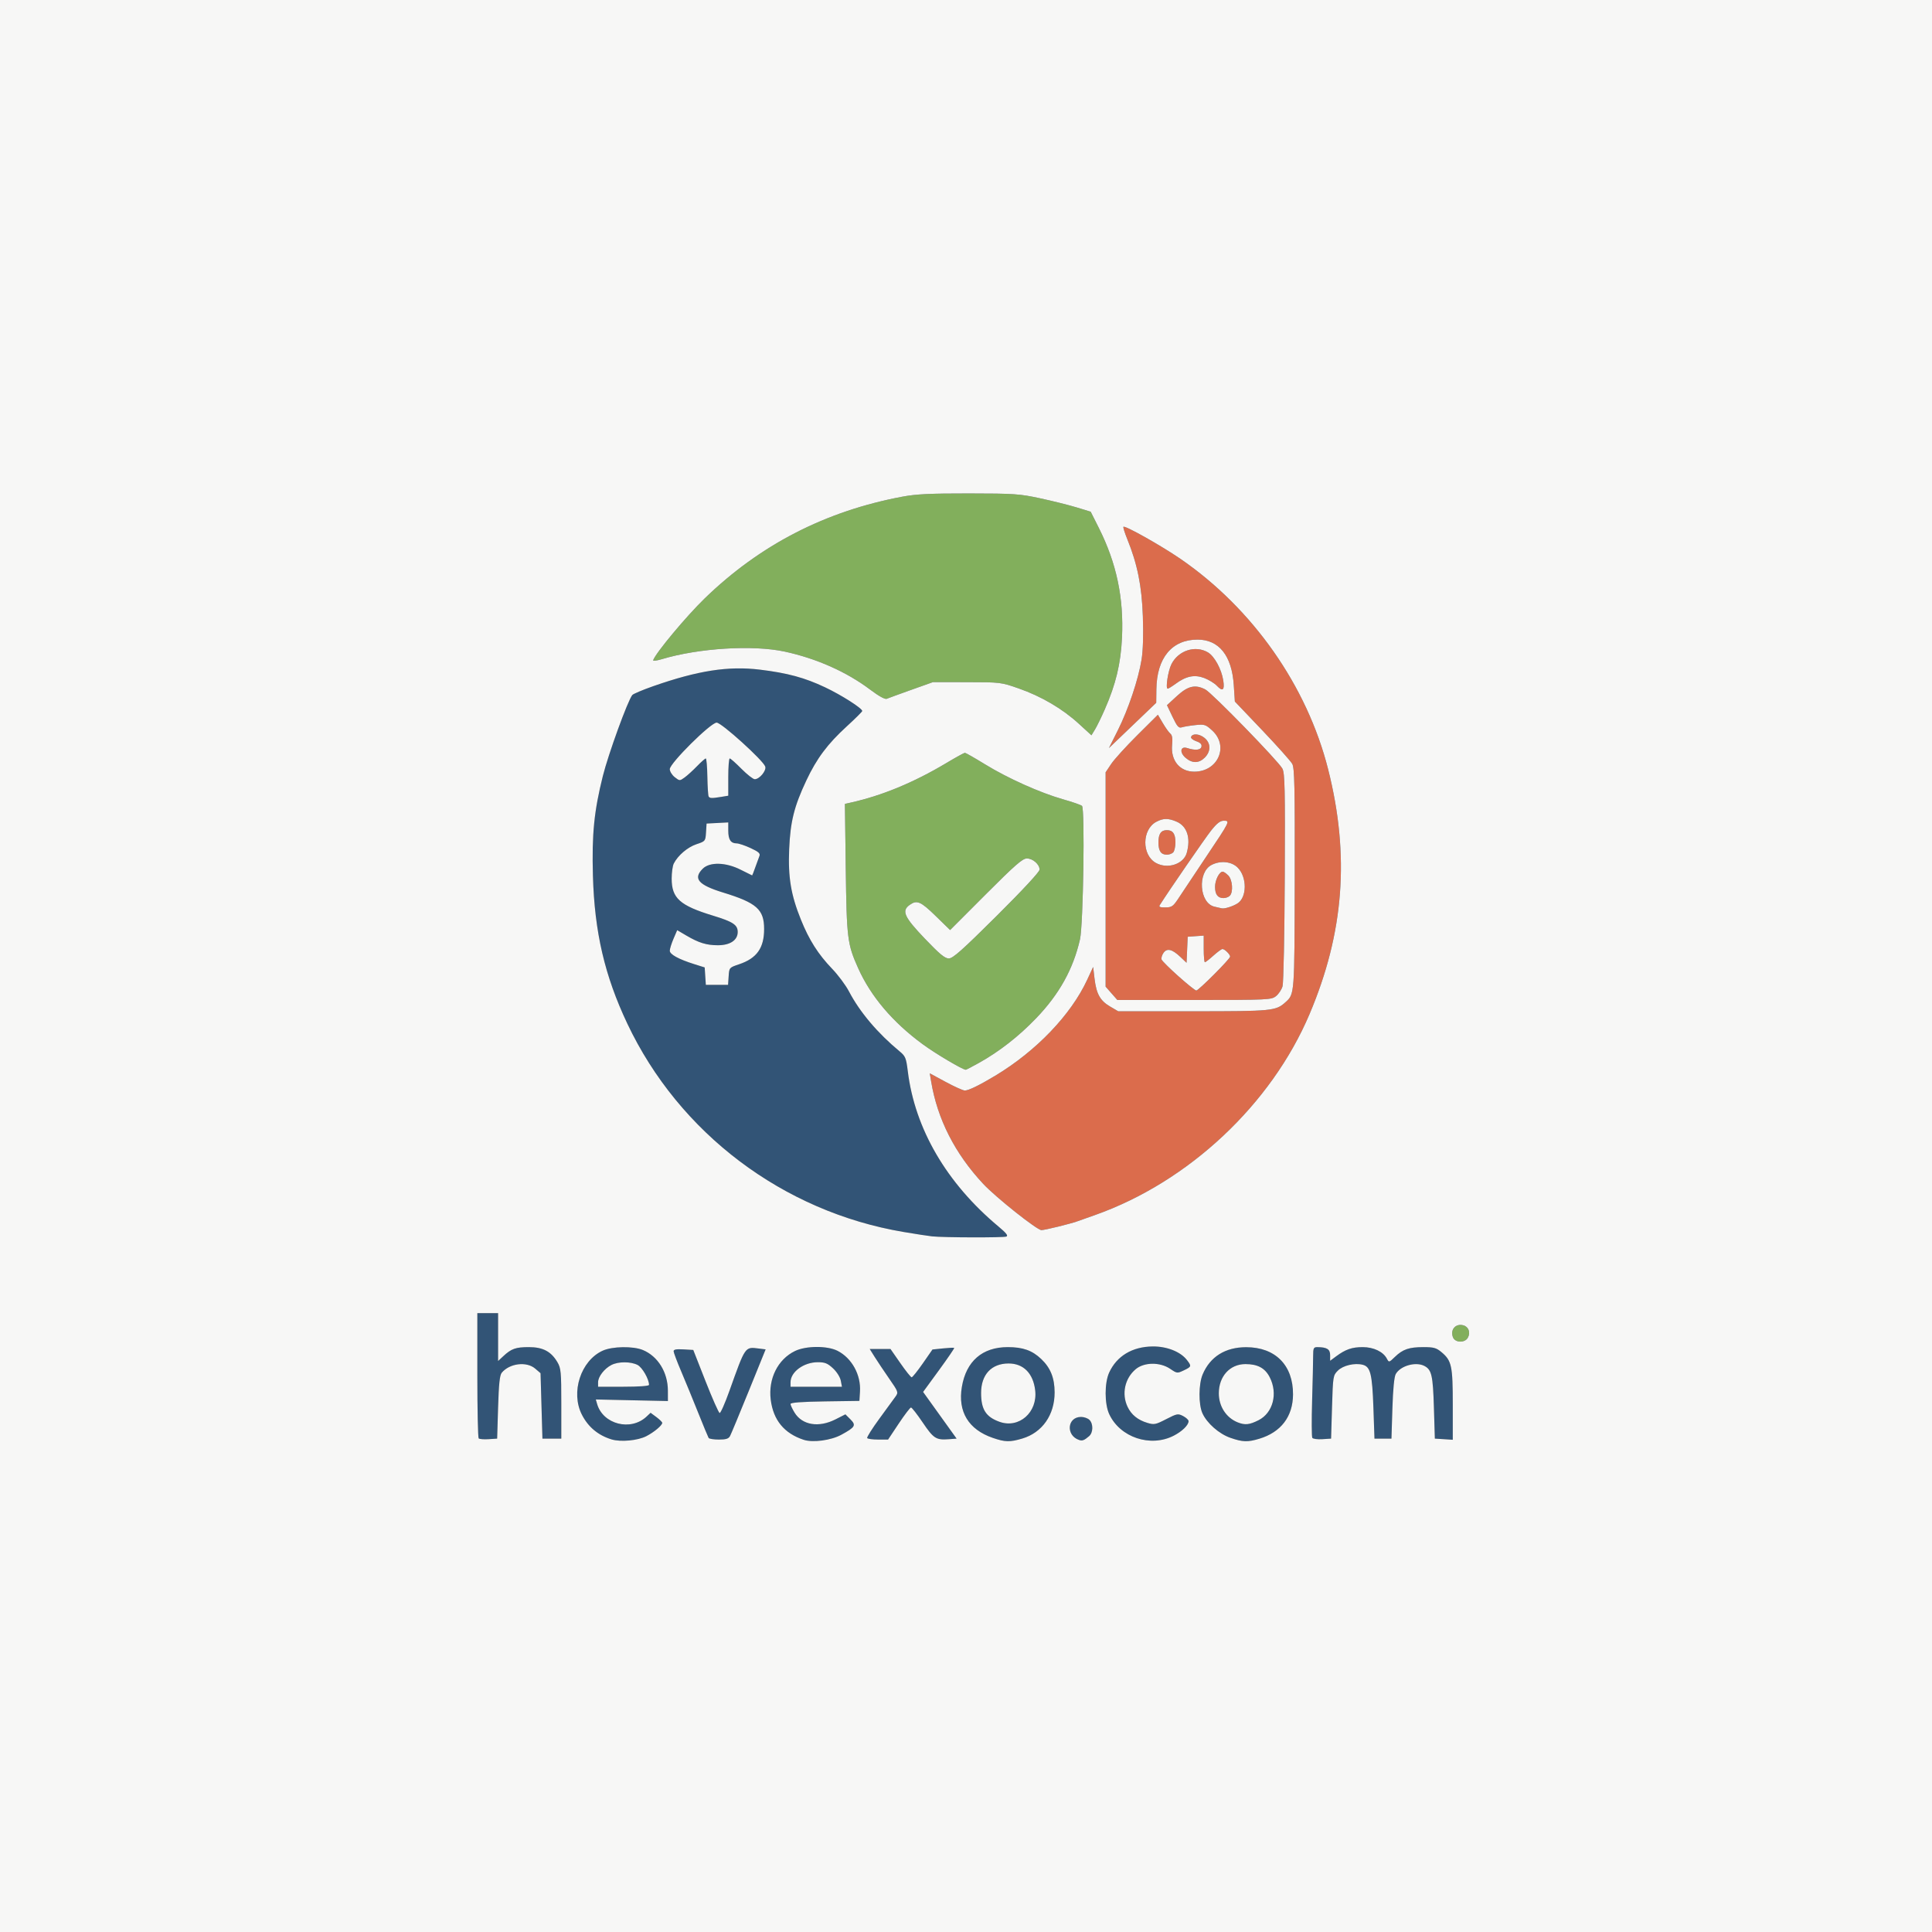 <svg xmlns="http://www.w3.org/2000/svg" width="1024" height="1024" viewBox="0 0 1024 1024">
<rect x="0" y="0" width="1024" height="1024" fill="#333333" stroke="none"/>
<g>
<path d="M 533.37 655.41 C531.75,656.03 499.97,655.95 494.00,655.30 C492.08,655.10 485.30,654.05 478.94,652.98 C415.07,642.22 359.96,600.65 332.47,542.50 C320.47,517.12 315.09,493.97 314.26,464.08 C313.65,442.18 314.88,429.84 319.52,411.31 C322.44,399.64 332.71,371.38 335.13,368.38 C335.62,367.77 340.63,365.65 346.26,363.68 C369.96,355.40 386.04,352.90 402.71,354.92 C417.40,356.70 426.53,359.18 437.35,364.31 C446.02,368.41 457.00,375.42 457.00,376.84 C457.00,377.20 453.33,380.86 448.84,384.96 C438.62,394.31 432.89,401.97 427.37,413.69 C420.92,427.38 418.90,435.46 418.28,450.07 C417.65,464.98 419.19,474.27 424.50,487.43 C428.86,498.24 433.62,505.74 441.05,513.48 C444.24,516.80 448.27,522.21 449.99,525.51 C455.72,536.44 465.18,547.63 476.85,557.27 C479.89,559.79 480.28,560.74 481.15,567.77 C484.91,598.34 501.71,627.11 529.20,650.07 C533.39,653.57 534.49,654.98 533.37,655.41 ZM 373.80 517.38 L 374.11 522.00 L 385.89 522.00 L 386.20 517.43 C386.50,512.87 386.52,512.84 391.78,511.07 C401.14,507.91 405.00,502.46 405.00,492.40 C405.00,482.03 401.06,478.52 383.28,473.07 C370.11,469.03 367.23,465.68 372.45,460.45 C376.16,456.75 384.71,456.98 392.61,460.99 C395.85,462.63 398.57,463.98 398.66,463.99 C398.74,463.99 399.48,462.09 400.30,459.75 C401.12,457.41 402.11,454.71 402.50,453.75 C403.07,452.35 402.15,451.51 397.86,449.51 C394.91,448.14 391.58,447.02 390.45,447.01 C387.30,446.99 386.00,445.02 386.00,440.25 L 386.00 435.90 L 374.50 436.50 L 374.20 441.19 C373.90,445.82 373.84,445.89 369.12,447.46 C364.44,449.02 359.34,453.36 357.12,457.68 C356.50,458.89 356.00,462.49 356.00,465.68 C356.01,476.10 360.32,479.95 378.00,485.34 C388.51,488.55 391.00,490.20 391.00,493.98 C391.00,498.31 386.98,501.00 380.51,501.00 C374.46,501.00 370.37,499.74 363.71,495.82 L 358.93 493.01 L 356.96 497.59 C355.88,500.11 355.00,502.95 355.00,503.90 C355.00,505.85 359.64,508.39 368.00,511.03 L 373.50 512.76 ZM 667.44 762.57 C661.29,764.42 658.67,764.34 652.17,762.09 C646.14,760.01 639.65,754.30 637.29,749.00 C635.20,744.32 635.27,733.60 637.42,728.50 C641.38,719.08 649.43,714.04 660.50,714.04 C675.94,714.04 685.42,723.61 685.33,739.10 C685.26,750.82 678.95,759.10 667.44,762.57 ZM 541.83 762.46 C535.22,764.42 532.74,764.36 526.15,762.09 C513.32,757.66 507.61,748.24 509.80,735.13 C512.08,721.44 520.66,714.00 534.15,714.00 C542.17,714.00 547.07,715.74 551.87,720.30 C556.80,724.98 558.95,730.35 558.97,738.00 C558.99,749.92 552.41,759.32 541.83,762.46 ZM 706.00 745.77 L 705.50 762.50 L 700.84 762.80 C698.28,762.97 695.90,762.64 695.55,762.08 C695.20,761.51 695.15,752.60 695.45,742.27 C695.75,731.95 695.99,721.36 695.99,718.75 C696.00,714.49 696.23,714.00 698.25,714.01 C703.29,714.04 705.00,715.12 705.00,718.24 L 705.00 721.24 L 708.25 718.83 C713.21,715.17 716.60,714.00 722.30,714.00 C728.02,714.01 733.08,716.41 735.03,720.05 C736.18,722.21 736.19,722.21 739.34,719.17 C743.53,715.13 746.85,714.00 754.49,714.00 C759.94,714.00 761.31,714.39 764.06,716.70 C769.42,721.22 770.00,723.91 770.00,744.52 L 770.00 763.11 L 765.25 762.80 L 760.50 762.50 L 760.00 746.00 C759.49,729.04 758.81,726.04 755.04,724.02 C750.46,721.57 742.31,723.83 739.78,728.26 C738.96,729.70 738.32,736.20 738.00,746.50 L 737.50 762.50 L 728.50 762.50 L 727.93 746.00 C727.31,728.23 726.35,724.38 722.27,723.35 C717.96,722.27 711.83,723.71 709.10,726.45 C706.56,728.98 706.49,729.40 706.00,745.77 ZM 445.90 760.46 C440.45,763.43 430.84,764.72 425.99,763.13 C415.64,759.73 409.86,752.70 408.50,741.86 C407.12,730.78 412.26,720.47 421.36,716.07 C427.18,713.25 438.50,713.20 443.91,715.96 C451.49,719.82 456.37,728.69 455.81,737.56 L 455.50 742.50 L 437.25 742.77 C424.71,742.96 419.00,743.39 419.00,744.15 C419.00,744.76 419.97,746.83 421.15,748.75 C425.24,755.36 433.93,756.79 442.78,752.32 L 448.08 749.63 L 450.71 752.26 C453.89,755.43 453.31,756.43 445.90,760.46 ZM 342.57 761.20 C338.00,763.55 328.97,764.39 324.12,762.91 C317.02,760.74 311.73,756.33 308.40,749.78 C302.37,737.94 307.84,721.16 319.44,715.89 C324.56,713.56 335.60,713.39 340.77,715.55 C348.74,718.88 353.97,727.38 353.99,737.04 L 354.00 742.58 L 334.89 742.17 L 315.79 741.75 L 316.48 744.13 C319.61,754.93 334.29,758.69 342.66,750.84 L 344.83 748.81 L 347.91 751.09 C349.61,752.35 351.00,753.72 351.00,754.15 C351.00,755.47 346.68,759.08 342.57,761.20 ZM 264.00 745.90 L 263.50 762.50 L 258.96 762.80 C256.47,762.96 254.10,762.77 253.71,762.38 C253.32,761.99 253.00,746.89 253.00,728.83 L 253.00 696.00 L 264.00 696.00 L 264.00 721.37 L 266.75 718.81 C271.01,714.83 273.36,714.00 280.29,714.00 C287.75,714.00 292.09,716.29 295.45,722.00 C297.32,725.19 297.50,727.14 297.50,744.00 L 297.50 762.50 L 287.50 762.50 L 287.00 745.16 L 286.50 727.82 L 283.69 725.41 C279.10,721.46 270.11,722.56 265.93,727.58 C264.87,728.86 264.37,733.58 264.00,745.90 ZM 476.36 754.50 L 470.70 763.00 L 465.41 763.00 C462.50,763.00 459.90,762.64 459.63,762.21 C459.36,761.77 462.26,757.16 466.07,751.96 C469.89,746.76 473.75,741.46 474.65,740.20 C476.24,737.98 476.13,737.66 471.29,730.70 C468.54,726.74 465.10,721.59 463.63,719.25 L 460.97 715.00 L 471.98 715.00 L 477.20 722.50 C480.06,726.62 482.76,730.00 483.20,730.00 C483.63,730.00 486.29,726.68 489.11,722.63 L 494.23 715.26 L 499.83 714.68 C502.91,714.36 505.58,714.24 505.75,714.42 C505.92,714.59 502.29,719.91 497.67,726.24 L 489.26 737.76 L 507.02 762.50 L 502.84 762.82 C496.16,763.32 494.81,762.45 489.09,754.00 C486.12,749.60 483.31,746.00 482.85,746.00 C482.39,746.00 479.47,749.83 476.36,754.50 ZM 622.05 760.97 C609.72,767.26 593.63,761.86 587.90,749.50 C585.39,744.10 585.38,732.94 587.88,727.50 C591.92,718.69 600.16,713.75 610.98,713.65 C618.41,713.58 625.60,716.40 629.00,720.72 C631.65,724.10 631.58,724.35 627.45,726.32 C623.99,727.97 623.83,727.96 620.22,725.51 C614.84,721.85 606.41,721.94 601.94,725.70 C596.17,730.56 594.38,738.79 597.63,745.63 C599.63,749.85 603.07,752.64 608.15,754.16 C611.71,755.23 612.51,755.07 618.11,752.18 C623.86,749.22 624.35,749.13 627.10,750.55 C628.69,751.38 629.99,752.60 629.97,753.28 C629.91,755.40 626.52,758.69 622.05,760.97 ZM 386.92 761.15 C386.16,762.56 384.78,763.00 381.02,763.00 C378.33,763.00 375.88,762.61 375.59,762.14 C375.30,761.67 372.83,755.71 370.10,748.89 C367.38,742.08 363.33,732.22 361.11,727.00 C358.88,721.78 357.05,716.91 357.03,716.20 C357.01,715.25 358.43,714.98 362.22,715.20 L 367.44 715.50 L 373.97 732.12 C377.56,741.26 380.92,748.82 381.42,748.93 C381.93,749.04 384.25,743.81 386.57,737.31 C392.57,720.52 394.19,715.74 397.15,714.68 C398.33,714.27 399.71,714.44 401.67,714.68 C401.82,714.70 401.99,714.72 402.15,714.74 L 405.80 715.20 L 396.86 737.25 C391.94,749.37 387.47,760.13 386.92,761.15 ZM 375.60 422.17 C376.21,423.15 377.25,423.18 382.25,422.36 L 386.00 421.74 L 386.00 411.87 C386.00,406.44 386.35,402.00 386.78,402.00 C387.22,402.00 390.01,404.48 393.00,407.50 C395.99,410.52 399.16,413.00 400.04,413.00 C402.53,413.00 406.29,408.48 405.60,406.31 C404.57,403.06 382.40,383.00 379.84,383.00 C376.70,383.00 355.00,404.54 355.00,407.66 C355.00,408.87 356.18,410.78 357.62,411.91 C360.20,413.94 360.27,413.95 362.87,412.07 C364.31,411.02 367.28,408.33 369.45,406.08 C371.63,403.84 373.71,402.00 374.08,402.00 C374.45,402.00 374.83,406.35 374.92,411.67 C375.01,416.98 375.32,421.71 375.60,422.17 ZM 529.74 753.58 C540.11,757.31 550.05,748.55 548.67,736.90 C547.60,727.87 542.44,722.66 534.56,722.67 C525.49,722.68 520.01,728.57 520.00,738.30 C520.00,747.01 522.53,750.99 529.74,753.58 ZM 656.00 753.88 C659.88,755.42 662.21,755.18 667.04,752.75 C674.73,748.87 677.40,738.63 672.99,729.98 C670.51,725.12 666.61,723.00 660.13,723.00 C651.89,723.00 646.00,729.46 646.00,738.50 C646.00,745.42 649.92,751.45 656.00,753.88 ZM 419.00 732.63 L 419.00 735.00 L 446.25 735.00 L 445.63 731.75 C445.27,729.89 443.52,727.11 441.52,725.25 C438.64,722.57 437.23,722.00 433.47,722.00 C426.00,722.00 419.00,727.14 419.00,732.63 ZM 317.00 732.63 L 317.00 735.00 L 330.50 735.00 C338.65,735.00 344.00,734.61 344.00,734.02 C344.00,730.97 340.42,724.75 337.93,723.46 C334.29,721.58 327.69,721.59 324.04,723.48 C320.27,725.43 317.00,729.68 317.00,732.63 ZM 577.25 761.19 C574.69,763.39 573.67,763.79 572.00,763.23 C564.80,760.86 565.60,751.00 573.00,751.00 C574.57,751.00 576.56,751.71 577.43,752.57 C579.52,754.66 579.43,759.32 577.25,761.19 Z" fill="rgb(50,84,118)"/>
<path d="M 585.55 376.02 C583.73,380.17 581.39,384.96 580.36,386.65 L 578.49 389.72 L 571.76 383.56 C563.10,375.64 551.96,369.09 540.00,364.91 C530.61,361.62 530.29,361.58 512.50,361.56 L 494.50 361.53 L 483.00 365.63 C476.67,367.89 470.83,370.02 470.00,370.37 C469.06,370.78 465.76,368.95 461.10,365.44 C448.66,356.08 432.83,349.04 416.00,345.38 C399.11,341.71 370.30,343.49 350.60,349.42 C348.01,350.20 346.03,350.43 346.19,349.94 C347.50,346.11 363.70,326.68 373.53,317.15 C402.84,288.75 437.43,270.94 478.11,263.28 C485.60,261.87 492.77,261.52 513.50,261.54 C537.66,261.57 540.35,261.75 551.50,264.16 C558.10,265.58 566.78,267.76 570.80,268.99 L 578.09 271.22 L 582.44 279.87 C591.79,298.50 595.68,316.95 594.68,338.00 C594.02,351.81 591.41,362.69 585.55,376.02 ZM 518.90 563.33 C515.28,565.35 512.13,567.00 511.90,566.99 C510.19,566.97 495.92,558.51 489.00,553.43 C473.14,541.78 461.57,528.14 454.86,513.19 C449.12,500.40 448.76,497.48 448.27,460.29 L 447.82 426.08 L 450.66 425.45 C467.29,421.78 484.16,414.82 501.39,404.54 C506.49,401.49 511.01,399.00 511.42,399.00 C511.82,399.00 516.60,401.73 522.04,405.07 C534.10,412.49 551.28,420.19 563.44,423.65 C568.42,425.06 572.94,426.63 573.48,427.14 C575.08,428.64 574.16,490.17 572.42,497.85 C568.84,513.63 561.42,526.97 549.09,539.78 C539.90,549.34 529.55,557.41 518.90,563.33 ZM 490.11 497.42 C498.03,505.71 500.79,508.00 502.89,508.00 C505.05,508.00 510.01,503.59 528.29,485.42 C542.16,471.62 551.00,462.09 551.00,460.92 C551.00,458.13 547.43,455.00 544.24,455.00 C541.99,455.00 537.98,458.50 522.53,473.97 L 503.58 492.94 L 495.91 485.47 C487.98,477.75 486.01,476.90 482.22,479.56 C477.71,482.72 479.13,485.91 490.11,497.42 ZM 778.02 708.96 C776.45,711.90 771.22,711.76 770.09,708.75 C768.58,704.77 771.45,701.40 775.49,702.41 C778.35,703.12 779.52,706.16 778.02,708.96 Z" fill="rgb(130,175,92)"/>
<path d="M 561.00 650.10 C556.88,651.13 552.82,651.98 551.99,651.99 C549.69,652.01 527.86,634.68 521.15,627.50 C506.15,611.46 496.84,593.17 493.52,573.19 L 492.80 568.88 L 501.23 573.44 C505.87,575.95 510.43,578.00 511.37,578.00 C513.36,578.00 519.04,575.24 527.50,570.15 C549.19,557.11 567.61,537.89 576.23,519.32 L 579.39 512.50 L 580.12 518.66 C581.09,526.79 583.09,530.38 588.34,533.46 L 592.68 536.00 L 632.37 536.00 C674.30,536.00 676.24,535.81 681.32,531.21 C686.17,526.82 686.11,527.61 686.24,465.68 C686.34,416.93 686.13,407.08 684.93,404.88 C684.14,403.44 676.97,395.41 669.00,387.04 L 654.50 371.82 L 653.93 363.12 C652.90,347.52 646.11,339.00 634.72,339.00 C621.16,339.00 613.12,348.69 612.91,365.29 L 612.82 372.50 L 600.28 384.50 L 587.75 396.50 L 592.46 387.10 C598.03,375.98 603.35,360.15 605.05,349.60 C605.83,344.76 606.08,336.54 605.74,326.77 C605.18,310.54 602.85,298.98 597.50,285.80 C596.13,282.42 595.20,279.46 595.45,279.22 C596.27,278.40 615.33,289.12 625.58,296.15 C663.98,322.51 692.77,363.53 703.95,407.79 C715.47,453.45 712.36,494.39 694.08,537.50 C673.80,585.33 629.97,626.41 580.50,643.96 C575.55,645.71 570.83,647.39 570.00,647.68 C569.17,647.97 565.12,649.06 561.00,650.10 ZM 676.29 527.98 C673.82,529.93 672.32,530.00 632.97,530.00 L 592.21 530.00 L 589.10 526.47 L 586.00 522.93 L 586.00 409.34 L 588.95 404.92 C590.57,402.49 596.81,395.62 602.81,389.66 L 613.71 378.83 L 616.30 383.24 C617.72,385.67 619.52,388.19 620.30,388.83 C621.29,389.65 621.57,391.43 621.24,394.83 C620.45,403.12 625.32,409.00 632.98,409.00 C645.60,409.00 651.50,395.43 642.49,387.17 C639.03,384.00 638.43,383.81 633.64,384.30 C630.81,384.59 627.58,385.12 626.46,385.48 C624.73,386.02 623.98,385.19 621.47,379.94 L 618.52 373.76 L 623.83 368.88 C629.64,363.54 633.49,362.65 638.84,365.42 C642.36,367.24 677.72,403.56 679.70,407.39 C680.99,409.88 681.16,417.98 680.95,464.89 C680.82,494.93 680.29,520.96 679.78,522.73 C679.27,524.51 677.70,526.88 676.29,527.98 ZM 624.63 517.47 C629.27,521.61 633.51,525.00 634.06,525.00 C635.27,525.00 652.00,508.24 652.00,507.02 C652.00,505.86 649.11,503.00 647.93,503.00 C647.42,503.00 645.26,504.58 643.13,506.50 C641.00,508.42 638.97,510.00 638.63,510.00 C638.28,510.00 638.00,506.82 638.00,502.94 L 638.00 495.89 L 629.50 496.50 L 629.20 503.40 L 628.90 510.30 L 625.70 507.26 C621.25,503.03 618.55,502.38 616.66,505.07 C615.83,506.26 615.39,507.84 615.67,508.59 C615.96,509.33 619.99,513.33 624.63,517.47 ZM 612.76 457.43 C618.92,460.78 627.35,457.99 629.00,452.06 C631.23,444.04 629.15,437.80 623.47,435.42 C619.12,433.60 616.62,433.63 612.97,435.52 C605.17,439.55 605.04,453.24 612.76,457.43 ZM 647.50 481.43 C648.93,481.80 653.26,480.47 655.85,478.87 C660.97,475.70 661.05,464.90 656.00,459.85 C652.74,456.58 646.88,455.98 642.15,458.43 C634.52,462.37 635.69,478.79 643.72,480.56 C645.25,480.90 646.95,481.29 647.50,481.43 ZM 648.36 360.69 C649.15,365.81 648.04,366.73 644.99,363.49 C643.73,362.15 640.73,360.30 638.32,359.38 C633.16,357.41 628.66,358.32 623.04,362.47 C621.15,363.86 619.29,365.00 618.91,365.00 C617.64,365.00 619.09,355.59 620.90,352.00 C624.57,344.76 633.52,341.86 640.19,345.75 C643.67,347.78 647.43,354.66 648.36,360.69 ZM 614.70 479.73 C614.10,480.68 614.87,480.99 617.70,480.96 C621.17,480.92 621.80,480.45 625.00,475.56 C626.92,472.61 633.34,462.98 639.26,454.15 C652.02,435.13 652.08,435.00 648.63,435.00 C646.71,435.00 644.98,436.35 641.88,440.25 C638.66,444.32 619.23,472.53 614.70,479.73 ZM 638.55 401.55 C635.46,404.63 631.89,404.67 628.39,401.66 C625.04,398.78 625.63,395.33 629.26,396.49 C633.56,397.87 636.43,397.58 636.80,395.73 C637.05,394.48 636.22,393.62 634.03,392.86 C632.31,392.26 631.08,391.26 631.28,390.64 C631.94,388.64 635.53,388.84 638.31,391.03 C641.81,393.78 641.91,398.18 638.55,401.55 ZM 621.80 451.80 C621.14,452.46 619.66,453.00 618.50,453.00 C615.35,453.00 614.00,451.05 614.00,446.50 C614.00,441.95 615.35,440.00 618.50,440.00 C621.65,440.00 623.00,441.95 623.00,446.50 C623.00,448.76 622.46,451.14 621.80,451.80 ZM 651.80 474.80 C651.14,475.46 649.66,476.00 648.50,476.00 C645.44,476.00 644.00,474.08 644.00,470.02 C644.00,466.46 646.26,462.00 648.06,462.00 C648.58,462.00 649.90,462.90 651.00,464.00 C653.26,466.26 653.75,472.85 651.80,474.80 Z" fill="rgb(219,108,76)"/>
<path d="M 0.00 512.00 L 0.00 0.00 L 512.00 0.00 L 1024.00 0.00 L 1024.00 512.00 L 1024.00 1024.00 L 512.00 1024.00 L 0.00 1024.00 L 0.00 512.00 ZM 342.57 761.20 C346.68,759.08 351.00,755.47 351.00,754.15 C351.00,753.72 349.61,752.35 347.91,751.09 L 344.83 748.81 L 342.66 750.84 C334.29,758.69 319.61,754.93 316.48,744.13 L 315.79 741.75 L 334.89 742.17 L 354.00 742.58 L 353.99 737.04 C353.97,727.38 348.74,718.88 340.77,715.55 C335.60,713.39 324.56,713.56 319.44,715.89 C307.84,721.16 302.37,737.94 308.40,749.78 C311.73,756.33 317.02,760.74 324.12,762.91 C328.97,764.39 338.00,763.55 342.57,761.20 ZM 445.90 760.46 C453.31,756.43 453.89,755.43 450.71,752.26 L 448.08 749.63 L 442.78 752.32 C433.93,756.79 425.24,755.36 421.15,748.75 C419.97,746.83 419.00,744.76 419.00,744.15 C419.00,743.39 424.71,742.96 437.25,742.77 L 455.50 742.50 L 455.81 737.56 C456.37,728.69 451.49,719.82 443.91,715.96 C438.50,713.20 427.18,713.25 421.36,716.07 C412.26,720.47 407.12,730.78 408.50,741.86 C409.86,752.70 415.64,759.73 425.99,763.13 C430.84,764.72 440.45,763.43 445.90,760.46 ZM 541.83 762.46 C552.41,759.32 558.99,749.92 558.97,738.00 C558.95,730.35 556.80,724.98 551.87,720.30 C547.07,715.74 542.17,714.00 534.15,714.00 C520.66,714.00 512.08,721.44 509.80,735.13 C507.61,748.24 513.32,757.66 526.15,762.09 C532.74,764.36 535.22,764.42 541.83,762.46 ZM 577.25 761.19 C579.43,759.32 579.52,754.66 577.43,752.57 C576.56,751.71 574.57,751.00 573.00,751.00 C565.60,751.00 564.80,760.86 572.00,763.23 C573.67,763.79 574.69,763.39 577.25,761.19 ZM 622.05 760.97 C626.52,758.69 629.91,755.40 629.97,753.28 C629.99,752.60 628.69,751.38 627.10,750.55 C624.35,749.13 623.86,749.22 618.11,752.18 C612.51,755.07 611.71,755.23 608.15,754.16 C603.07,752.64 599.63,749.85 597.63,745.63 C594.38,738.79 596.17,730.56 601.94,725.70 C606.41,721.94 614.84,721.85 620.22,725.51 C623.83,727.96 623.99,727.97 627.45,726.32 C631.58,724.35 631.65,724.10 629.00,720.72 C625.60,716.40 618.41,713.58 610.98,713.65 C600.16,713.75 591.92,718.69 587.88,727.50 C585.38,732.94 585.39,744.10 587.90,749.50 C593.63,761.86 609.72,767.26 622.05,760.97 ZM 667.44 762.57 C678.95,759.10 685.26,750.82 685.33,739.10 C685.42,723.61 675.94,714.04 660.50,714.04 C649.43,714.04 641.38,719.08 637.42,728.50 C635.27,733.60 635.20,744.32 637.29,749.00 C639.65,754.30 646.14,760.01 652.17,762.09 C658.67,764.34 661.29,764.42 667.44,762.57 ZM 264.00 745.90 C264.37,733.58 264.87,728.86 265.93,727.58 C270.11,722.56 279.10,721.46 283.69,725.41 L 286.50 727.82 L 287.00 745.16 L 287.50 762.50 L 292.50 762.50 L 297.50 762.50 L 297.50 744.00 C297.50,727.14 297.32,725.19 295.45,722.00 C292.09,716.29 287.75,714.00 280.29,714.00 C273.36,714.00 271.01,714.83 266.75,718.81 L 264.00 721.37 L 264.00 708.69 L 264.00 696.00 L 258.50 696.00 L 253.00 696.00 L 253.00 728.83 C253.00,746.89 253.32,761.99 253.71,762.38 C254.10,762.77 256.47,762.96 258.96,762.80 L 263.50 762.50 L 264.00 745.90 ZM 386.92 761.15 C387.47,760.13 391.94,749.37 396.86,737.25 L 405.80 715.20 L 402.15 714.74 C394.78,713.84 395.15,713.31 386.57,737.31 C384.25,743.81 381.93,749.04 381.42,748.93 C380.92,748.82 377.56,741.26 373.97,732.12 L 367.44 715.50 L 362.22 715.20 C358.43,714.98 357.01,715.25 357.03,716.20 C357.05,716.91 358.88,721.78 361.11,727.00 C363.33,732.22 367.38,742.08 370.10,748.89 C372.83,755.71 375.30,761.67 375.59,762.14 C375.88,762.61 378.33,763.00 381.02,763.00 C384.78,763.00 386.16,762.56 386.92,761.15 ZM 476.36 754.50 C479.47,749.83 482.39,746.00 482.85,746.00 C483.31,746.00 486.12,749.60 489.09,754.00 C494.81,762.45 496.16,763.32 502.84,762.82 L 507.02 762.50 L 498.14 750.13 L 489.26 737.76 L 497.67 726.24 C502.29,719.91 505.92,714.59 505.75,714.42 C505.58,714.24 502.91,714.36 499.83,714.68 L 494.23 715.26 L 489.11 722.63 C486.29,726.68 483.63,730.00 483.20,730.00 C482.76,730.00 480.06,726.62 477.20,722.50 L 471.98 715.00 L 466.48 715.00 L 460.97 715.00 L 463.63 719.25 C465.10,721.59 468.54,726.74 471.29,730.70 C476.13,737.66 476.24,737.98 474.65,740.20 C473.75,741.46 469.89,746.76 466.07,751.96 C462.26,757.16 459.36,761.77 459.63,762.21 C459.90,762.64 462.50,763.00 465.41,763.00 L 470.70 763.00 L 476.36 754.50 ZM 706.00 745.77 C706.49,729.40 706.56,728.98 709.10,726.45 C711.83,723.71 717.96,722.27 722.27,723.35 C726.35,724.38 727.31,728.23 727.93,746.00 L 728.50 762.50 L 733.00 762.50 L 737.50 762.50 L 738.00 746.50 C738.32,736.20 738.96,729.70 739.78,728.26 C742.31,723.83 750.46,721.57 755.04,724.02 C758.81,726.04 759.49,729.04 760.00,746.00 L 760.50 762.50 L 765.25 762.80 L 770.00 763.11 L 770.00 744.52 C770.00,723.91 769.42,721.22 764.06,716.70 C761.31,714.39 759.94,714.00 754.49,714.00 C746.85,714.00 743.53,715.13 739.34,719.17 C736.19,722.21 736.18,722.21 735.03,720.05 C733.08,716.41 728.02,714.01 722.30,714.00 C716.60,714.00 713.21,715.17 708.25,718.83 L 705.00 721.24 L 705.00 718.24 C705.00,715.12 703.29,714.04 698.25,714.01 C696.23,714.00 696.00,714.49 695.99,718.75 C695.99,721.36 695.75,731.95 695.45,742.27 C695.15,752.60 695.20,761.51 695.55,762.08 C695.90,762.64 698.28,762.97 700.84,762.80 L 705.50 762.50 L 706.00 745.77 ZM 778.02 708.96 C779.52,706.16 778.35,703.12 775.49,702.41 C771.45,701.40 768.58,704.77 770.09,708.75 C771.22,711.76 776.45,711.90 778.02,708.96 ZM 533.37 655.41 C534.49,654.98 533.39,653.57 529.20,650.07 C501.71,627.11 484.91,598.34 481.15,567.77 C480.28,560.74 479.89,559.79 476.85,557.27 C465.18,547.63 455.72,536.44 449.99,525.51 C448.27,522.21 444.24,516.80 441.05,513.48 C433.62,505.74 428.86,498.24 424.50,487.43 C419.19,474.27 417.65,464.98 418.28,450.07 C418.90,435.46 420.92,427.38 427.37,413.69 C432.89,401.97 438.62,394.31 448.84,384.96 C453.33,380.86 457.00,377.20 457.00,376.84 C457.00,375.42 446.02,368.41 437.35,364.31 C426.53,359.18 417.40,356.70 402.71,354.92 C386.04,352.90 369.96,355.40 346.26,363.68 C340.63,365.65 335.62,367.77 335.13,368.38 C332.71,371.38 322.44,399.64 319.52,411.31 C314.88,429.84 313.65,442.18 314.26,464.08 C315.09,493.97 320.47,517.12 332.47,542.50 C359.96,600.65 415.07,642.22 478.94,652.98 C485.30,654.05 492.08,655.10 494.00,655.30 C499.97,655.95 531.75,656.03 533.37,655.41 ZM 561.00 650.10 C565.12,649.06 569.17,647.97 570.00,647.68 C570.83,647.39 575.55,645.71 580.50,643.96 C629.97,626.41 673.80,585.33 694.08,537.50 C712.36,494.39 715.47,453.45 703.95,407.79 C692.77,363.53 663.98,322.51 625.58,296.15 C615.33,289.12 596.27,278.40 595.45,279.22 C595.20,279.46 596.13,282.42 597.50,285.80 C602.85,298.98 605.18,310.54 605.74,326.77 C606.08,336.54 605.83,344.76 605.05,349.60 C603.35,360.15 598.03,375.98 592.46,387.10 L 587.75 396.50 L 600.28 384.50 L 612.82 372.50 L 612.91 365.29 C613.12,348.69 621.16,339.00 634.72,339.00 C646.11,339.00 652.90,347.52 653.93,363.12 L 654.50 371.82 L 669.00 387.04 C676.97,395.41 684.14,403.44 684.93,404.88 C686.13,407.08 686.34,416.93 686.24,465.68 C686.11,527.61 686.17,526.82 681.32,531.21 C676.24,535.81 674.30,536.00 632.37,536.00 L 592.68 536.00 L 588.34 533.46 C583.09,530.38 581.09,526.79 580.12,518.66 L 579.39 512.50 L 576.23 519.32 C567.61,537.89 549.19,557.11 527.50,570.15 C519.04,575.24 513.36,578.00 511.37,578.00 C510.43,578.00 505.87,575.95 501.23,573.44 L 492.80 568.88 L 493.52 573.19 C496.84,593.17 506.15,611.46 521.15,627.50 C527.86,634.68 549.69,652.01 551.99,651.99 C552.82,651.98 556.88,651.13 561.00,650.10 ZM 518.90 563.33 C529.55,557.41 539.90,549.34 549.09,539.78 C561.42,526.97 568.84,513.63 572.42,497.85 C574.16,490.17 575.08,428.64 573.48,427.14 C572.94,426.63 568.42,425.06 563.44,423.65 C551.28,420.19 534.10,412.49 522.04,405.07 C516.60,401.73 511.82,399.00 511.42,399.00 C511.01,399.00 506.49,401.49 501.39,404.54 C484.16,414.82 467.29,421.78 450.66,425.45 L 447.82 426.08 L 448.27 460.29 C448.76,497.48 449.12,500.40 454.86,513.19 C461.57,528.14 473.14,541.78 489.00,553.43 C495.92,558.51 510.19,566.97 511.90,566.99 C512.13,567.00 515.28,565.35 518.90,563.33 ZM 676.29 527.98 C677.70,526.88 679.27,524.51 679.78,522.73 C680.29,520.96 680.82,494.93 680.95,464.89 C681.16,417.98 680.99,409.88 679.70,407.39 C677.72,403.56 642.36,367.24 638.84,365.42 C633.49,362.65 629.64,363.54 623.83,368.88 L 618.52 373.76 L 621.47 379.94 C623.98,385.19 624.73,386.02 626.46,385.48 C627.58,385.12 630.81,384.59 633.64,384.30 C638.43,383.81 639.03,384.00 642.49,387.17 C651.50,395.43 645.60,409.00 632.98,409.00 C625.32,409.00 620.45,403.12 621.24,394.83 C621.57,391.43 621.29,389.65 620.30,388.83 C619.52,388.19 617.72,385.67 616.30,383.24 L 613.71 378.83 L 602.81 389.66 C596.81,395.62 590.57,402.49 588.95,404.92 L 586.00 409.34 L 586.00 466.14 L 586.00 522.93 L 589.10 526.47 L 592.21 530.00 L 632.97 530.00 C672.32,530.00 673.82,529.93 676.29,527.98 ZM 638.55 401.55 C641.91,398.18 641.81,393.78 638.31,391.03 C635.53,388.84 631.94,388.64 631.28,390.64 C631.08,391.26 632.31,392.26 634.03,392.86 C636.22,393.62 637.05,394.48 636.80,395.73 C636.43,397.58 633.56,397.87 629.26,396.49 C625.63,395.33 625.04,398.78 628.39,401.66 C631.89,404.67 635.46,404.63 638.55,401.55 ZM 585.55 376.02 C591.41,362.69 594.02,351.81 594.68,338.00 C595.68,316.95 591.79,298.50 582.44,279.87 L 578.09 271.22 L 570.80 268.99 C566.78,267.76 558.10,265.58 551.50,264.16 C540.35,261.75 537.66,261.57 513.50,261.54 C492.77,261.52 485.60,261.87 478.11,263.28 C437.43,270.94 402.84,288.75 373.53,317.15 C363.70,326.68 347.50,346.11 346.19,349.94 C346.03,350.43 348.01,350.20 350.60,349.42 C370.30,343.49 399.11,341.71 416.00,345.38 C432.83,349.04 448.66,356.08 461.10,365.44 C465.76,368.95 469.06,370.78 470.00,370.37 C470.83,370.02 476.67,367.89 483.00,365.63 L 494.50 361.53 L 512.50 361.56 C530.29,361.58 530.61,361.62 540.00,364.91 C551.96,369.09 563.10,375.64 571.76,383.56 L 578.49 389.72 L 580.36 386.65 C581.39,384.96 583.73,380.17 585.55,376.02 ZM 648.36 360.69 C647.43,354.66 643.67,347.78 640.19,345.75 C633.52,341.86 624.57,344.76 620.90,352.00 C619.09,355.59 617.64,365.00 618.91,365.00 C619.29,365.00 621.15,363.86 623.04,362.47 C628.66,358.32 633.16,357.41 638.32,359.38 C640.73,360.30 643.73,362.15 644.99,363.49 C648.04,366.73 649.15,365.81 648.36,360.69 ZM 317.00 732.63 C317.00,729.68 320.27,725.43 324.04,723.48 C327.69,721.59 334.29,721.58 337.93,723.46 C340.42,724.75 344.00,730.97 344.00,734.02 C344.00,734.61 338.65,735.00 330.50,735.00 L 317.00 735.00 L 317.00 732.63 ZM 419.00 732.63 C419.00,727.14 426.00,722.00 433.47,722.00 C437.23,722.00 438.64,722.57 441.52,725.25 C443.52,727.11 445.27,729.89 445.63,731.75 L 446.25 735.00 L 432.62 735.00 L 419.00 735.00 L 419.00 732.63 ZM 529.74 753.58 C522.53,750.99 520.00,747.01 520.00,738.30 C520.01,728.57 525.49,722.68 534.56,722.67 C542.44,722.66 547.60,727.87 548.67,736.90 C550.05,748.55 540.11,757.31 529.74,753.58 ZM 656.00 753.88 C649.92,751.45 646.00,745.42 646.00,738.50 C646.00,729.46 651.89,723.00 660.13,723.00 C666.61,723.00 670.51,725.12 672.99,729.98 C677.40,738.63 674.73,748.87 667.04,752.75 C662.21,755.18 659.88,755.42 656.00,753.88 ZM 373.80 517.38 L 373.50 512.76 L 368.00 511.03 C359.64,508.39 355.00,505.85 355.00,503.90 C355.00,502.95 355.88,500.11 356.96,497.59 L 358.93 493.01 L 363.71 495.82 C370.37,499.74 374.46,501.00 380.51,501.00 C386.98,501.00 391.00,498.31 391.00,493.98 C391.00,490.20 388.51,488.55 378.00,485.34 C360.32,479.95 356.01,476.10 356.00,465.68 C356.00,462.49 356.50,458.89 357.12,457.68 C359.34,453.36 364.44,449.02 369.12,447.46 C373.84,445.89 373.90,445.82 374.20,441.19 L 374.50 436.50 L 380.25 436.20 L 386.00 435.90 L 386.00 440.25 C386.00,445.02 387.30,446.99 390.45,447.01 C391.58,447.02 394.91,448.14 397.86,449.51 C402.15,451.51 403.07,452.35 402.50,453.75 C402.11,454.71 401.12,457.41 400.30,459.75 C399.48,462.09 398.74,463.99 398.66,463.99 C398.57,463.98 395.85,462.63 392.61,460.99 C384.71,456.98 376.16,456.75 372.45,460.45 C367.23,465.68 370.11,469.03 383.28,473.07 C401.06,478.52 405.00,482.03 405.00,492.40 C405.00,502.46 401.14,507.91 391.78,511.07 C386.52,512.84 386.50,512.87 386.20,517.43 L 385.89 522.00 L 380.00 522.00 L 374.11 522.00 L 373.80 517.38 ZM 375.60 422.17 C375.32,421.71 375.01,416.98 374.92,411.67 C374.83,406.35 374.45,402.00 374.08,402.00 C373.71,402.00 371.63,403.84 369.45,406.08 C367.28,408.33 364.31,411.02 362.87,412.07 C360.27,413.95 360.20,413.94 357.62,411.91 C356.18,410.78 355.00,408.87 355.00,407.66 C355.00,404.54 376.70,383.00 379.84,383.00 C382.40,383.00 404.57,403.06 405.60,406.31 C406.29,408.48 402.53,413.00 400.04,413.00 C399.16,413.00 395.99,410.52 393.00,407.50 C390.01,404.48 387.22,402.00 386.78,402.00 C386.35,402.00 386.00,406.44 386.00,411.87 L 386.00 421.74 L 382.25 422.36 C377.25,423.18 376.21,423.15 375.60,422.17 ZM 490.11 497.42 C479.13,485.91 477.71,482.72 482.22,479.56 C486.01,476.90 487.98,477.75 495.91,485.47 L 503.58 492.94 L 522.53 473.97 C537.98,458.50 541.99,455.00 544.24,455.00 C547.43,455.00 551.00,458.13 551.00,460.92 C551.00,462.09 542.16,471.62 528.29,485.42 C510.01,503.59 505.05,508.00 502.89,508.00 C500.79,508.00 498.03,505.71 490.11,497.42 ZM 624.63 517.47 C619.99,513.33 615.96,509.33 615.67,508.59 C615.39,507.84 615.83,506.26 616.66,505.07 C618.55,502.38 621.25,503.03 625.70,507.26 L 628.90 510.30 L 629.20 503.40 L 629.50 496.50 L 633.75 496.19 L 638.00 495.89 L 638.00 502.94 C638.00,506.82 638.28,510.00 638.63,510.00 C638.97,510.00 641.00,508.42 643.13,506.50 C645.26,504.58 647.42,503.00 647.93,503.00 C649.11,503.00 652.00,505.86 652.00,507.02 C652.00,508.24 635.27,525.00 634.06,525.00 C633.51,525.00 629.27,521.61 624.63,517.47 ZM 647.50 481.43 C646.95,481.29 645.25,480.90 643.72,480.56 C635.69,478.79 634.52,462.37 642.15,458.43 C646.88,455.98 652.74,456.58 656.00,459.85 C661.05,464.90 660.97,475.70 655.85,478.87 C653.26,480.47 648.93,481.80 647.50,481.43 ZM 651.80 474.80 C653.75,472.85 653.26,466.26 651.00,464.00 C649.90,462.90 648.58,462.00 648.06,462.00 C646.26,462.00 644.00,466.46 644.00,470.02 C644.00,474.08 645.44,476.00 648.50,476.00 C649.66,476.00 651.14,475.46 651.80,474.80 ZM 614.70 479.73 C619.23,472.53 638.66,444.32 641.88,440.25 C644.98,436.35 646.71,435.00 648.63,435.00 C652.08,435.00 652.02,435.13 639.26,454.15 C633.34,462.98 626.92,472.61 625.00,475.56 C621.80,480.45 621.17,480.92 617.70,480.96 C614.87,480.99 614.10,480.68 614.70,479.73 ZM 612.76 457.43 C605.04,453.24 605.17,439.55 612.97,435.52 C616.62,433.63 619.12,433.60 623.47,435.42 C629.15,437.80 631.23,444.04 629.00,452.06 C627.35,457.99 618.92,460.78 612.76,457.43 ZM 621.80 451.80 C622.46,451.14 623.00,448.76 623.00,446.50 C623.00,441.95 621.65,440.00 618.50,440.00 C615.35,440.00 614.00,441.95 614.00,446.50 C614.00,451.05 615.35,453.00 618.50,453.00 C619.66,453.00 621.14,452.46 621.80,451.80 Z" fill="rgb(247,247,246)"/>
</g>
</svg>